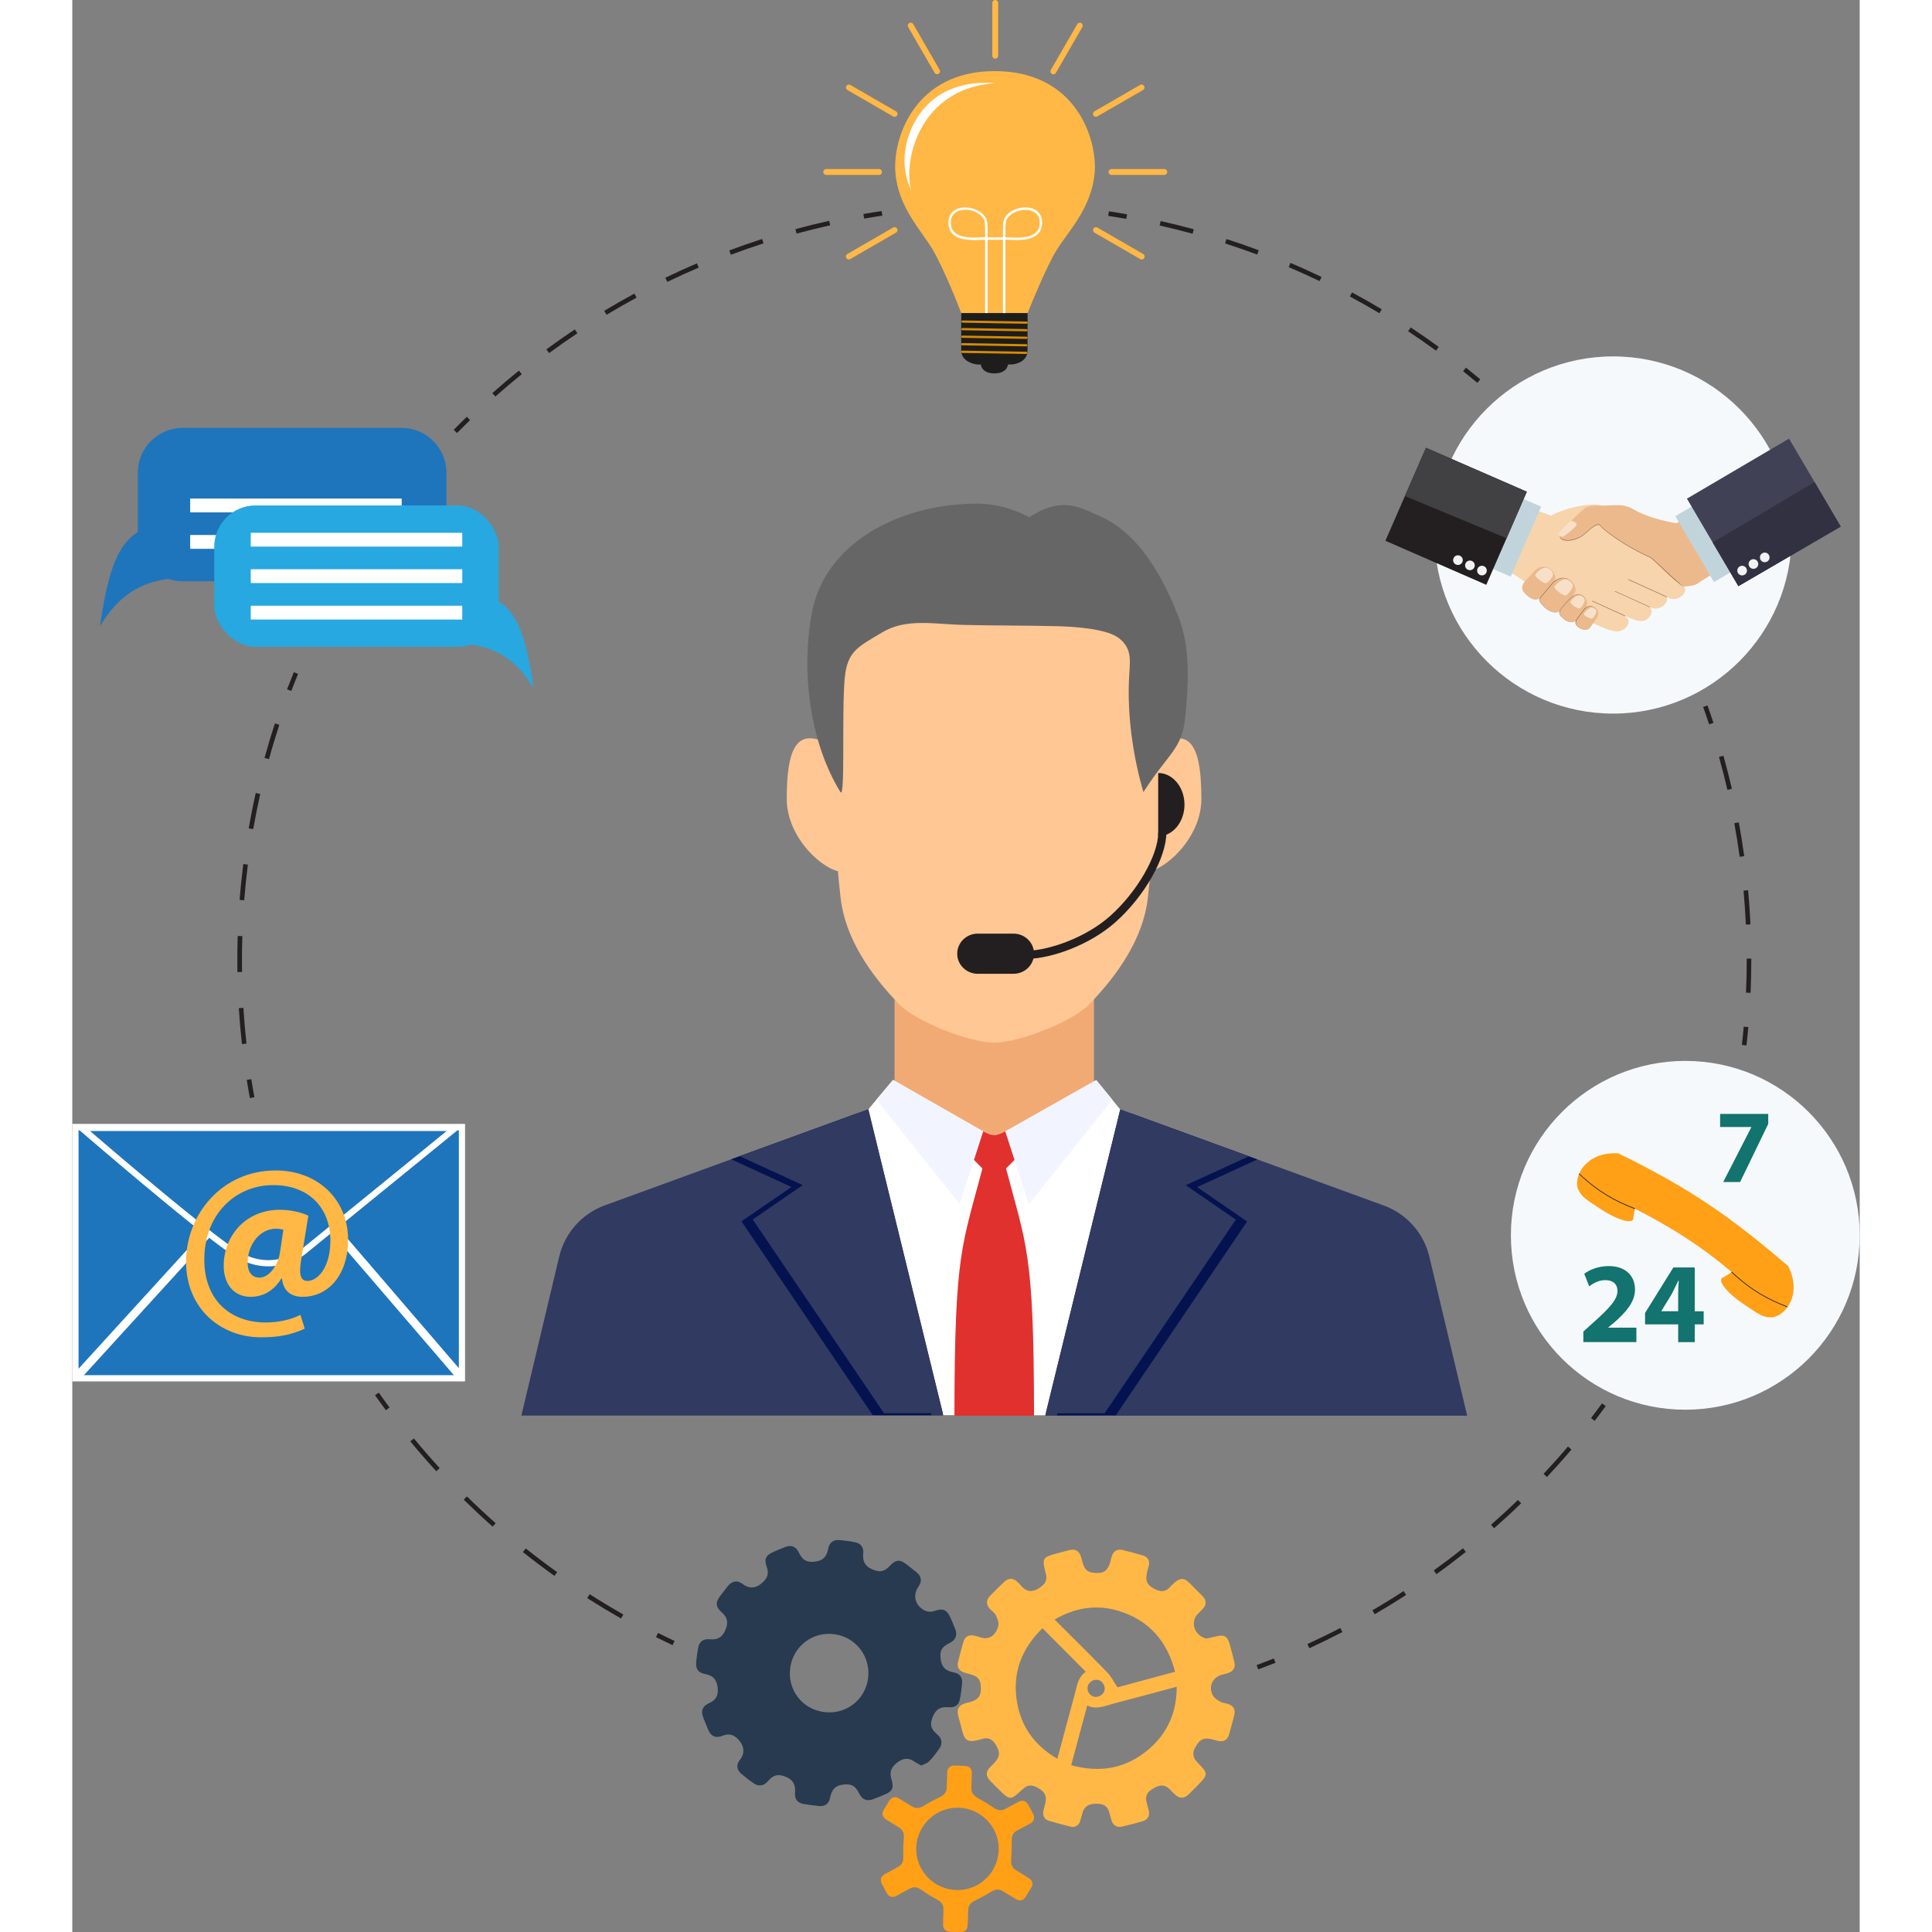 <?xml version="1.0" encoding="UTF-8"?>
<svg id="Layer_2" data-name="Layer 2" xmlns="http://www.w3.org/2000/svg" viewBox="0 0 371.31 401.35" width="240" height="240">
  <rect x="0" y="0" width="371.31" height="401.35" fill="#808080" stroke="none"/>
  <defs>
    <style>
      .cls-1 {
        fill: #313142;
      }

      .cls-1, .cls-2, .cls-3, .cls-4, .cls-5, .cls-6, .cls-7, .cls-8, .cls-9, .cls-10, .cls-11, .cls-12, .cls-13, .cls-14, .cls-15, .cls-16, .cls-17, .cls-18, .cls-19, .cls-20, .cls-21, .cls-22, .cls-23, .cls-24, .cls-25, .cls-26, .cls-27, .cls-28 {
        stroke-width: 0px;
      }

      .cls-2 {
        fill: #f6e1cc;
      }

      .cls-3 {
        fill: #13736e;
      }

      .cls-4 {
        fill: #666;
      }

      .cls-5 {
        fill: #04124f;
      }

      .cls-6 {
        fill: #ffc794;
      }

      .cls-7 {
        fill: #f7d4ac;
      }

      .cls-8 {
        fill: #e0312e;
      }

      .cls-9 {
        fill: #414155;
      }

      .cls-10 {
        fill: #273a50;
      }

      .cls-11 {
        fill: #f2aa75;
      }

      .cls-12 {
        fill: #1e75bb;
      }

      .cls-13 {
        fill: #f6f9fc;
      }

      .cls-14 {
        fill: #ecb98c;
      }

      .cls-15 {
        fill: #27a8e0;
      }

      .cls-16 {
        fill: #fff;
      }

      .cls-17 {
        fill: #c1d4db;
      }

      .cls-18 {
        fill: #d78a00;
      }

      .cls-19 {
        fill: #f2f5ff;
      }

      .cls-20 {
        fill: #231f20;
      }

      .cls-21 {
        fill: #ffa016;
      }

      .cls-22 {
        fill: #f1f2f2;
      }

      .cls-23 {
        fill: #414042;
      }

      .cls-24 {
        fill: #ffb845;
      }

      .cls-25 {
        fill: #313a61;
      }

      .cls-26 {
        fill: #f8e0c8;
      }

      .cls-27 {
        fill: #1d1d1b;
      }

      .cls-28 {
        fill: #876a50;
      }
    </style>
  </defs>
  <g id="Layer_1-2" data-name="Layer 1">
    <g>
      <g>
        <path class="cls-20" d="M316.25,295.17l-.76-.58c.77-1.01,1.54-2.02,2.29-3.05l.77.56c-.75,1.03-1.52,2.05-2.3,3.07Z"/>
        <path class="cls-20" d="M256.98,342.4l-.4-.87c2.29-1.05,4.59-2.17,6.83-3.34l.44.85c-2.26,1.17-4.57,2.3-6.87,3.36ZM270.56,335.35l-.48-.83c2.17-1.26,4.35-2.6,6.48-3.99l.52.8c-2.14,1.39-4.34,2.74-6.52,4.01ZM283.39,327.02l-.56-.78c2.05-1.48,4.09-3.02,6.06-4.6l.6.75c-1.99,1.58-4.04,3.14-6.1,4.62ZM295.35,317.48l-.63-.72c1.9-1.68,3.79-3.41,5.59-5.16l.67.69c-1.81,1.76-3.71,3.51-5.62,5.19ZM306.34,306.83l-.7-.65c1.72-1.84,3.43-3.75,5.06-5.68l.73.62c-1.64,1.94-3.36,3.86-5.09,5.71Z"/>
        <path class="cls-20" d="M246.36,346.8l-.33-.9c1.19-.44,2.38-.9,3.56-1.37l.36.89c-1.19.47-2.38.93-3.58,1.38Z"/>
      </g>
      <g>
        <path class="cls-20" d="M340.03,150.47c-.4-1.21-.81-2.41-1.24-3.6l.9-.32c.43,1.2.84,2.41,1.24,3.63l-.91.3Z"/>
        <path class="cls-20" d="M348.64,206.25l-.95-.04c.1-2.26.15-4.56.15-6.84v-.23s.95,0,.95,0v.23c0,2.3-.05,4.62-.15,6.89ZM347.66,192.07c-.11-2.34-.27-4.71-.48-7.05l.95-.09c.21,2.35.38,4.74.49,7.1l-.95.04ZM346.38,177.99c-.32-2.32-.69-4.67-1.12-6.98l.94-.17c.43,2.33.8,4.69,1.12,7.02l-.95.13ZM343.83,164.09c-.53-2.29-1.12-4.6-1.75-6.85l.92-.26c.63,2.27,1.22,4.58,1.76,6.89l-.93.21Z"/>
        <path class="cls-20" d="M347.79,217.18l-.95-.11c.14-1.26.27-2.52.38-3.79l.95.08c-.11,1.28-.24,2.55-.38,3.82Z"/>
      </g>
      <g>
        <path class="cls-20" d="M218.96,45.47c-1.25-.22-2.5-.43-3.76-.62l.14-.95c1.27.19,2.53.4,3.78.62l-.17.94Z"/>
        <path class="cls-20" d="M283.3,72.84c-1.9-1.38-3.85-2.73-5.8-4.02l.53-.8c1.96,1.29,3.92,2.65,5.83,4.04l-.56.77ZM271.54,65.07c-2.01-1.2-4.08-2.37-6.14-3.48l.45-.84c2.07,1.11,4.15,2.29,6.17,3.5l-.49.82ZM259.11,58.4c-2.11-1.01-4.27-1.99-6.42-2.91l.37-.88c2.17.92,4.34,1.91,6.46,2.93l-.41.86ZM246.14,52.88c-2.2-.82-4.44-1.6-6.66-2.31l.29-.91c2.24.72,4.49,1.5,6.7,2.33l-.33.9ZM232.72,48.55c-2.26-.61-4.56-1.19-6.84-1.7l.21-.93c2.3.52,4.62,1.09,6.89,1.71l-.25.92Z"/>
        <path class="cls-20" d="M291.87,79.53c-.97-.82-1.96-1.62-2.95-2.41l.6-.75c1,.8,1.99,1.61,2.97,2.43l-.61.73Z"/>
      </g>
      <g>
        <path class="cls-20" d="M79.92,89.95l-.68-.67c.9-.91,1.8-1.81,2.72-2.7l.67.69c-.91.89-1.81,1.78-2.7,2.69Z"/>
        <path class="cls-20" d="M87.89,82.37l-.63-.71c1.79-1.59,3.65-3.16,5.51-4.67l.6.74c-1.85,1.5-3.7,3.06-5.48,4.64ZM99.05,73.35l-.57-.77c1.93-1.42,3.92-2.82,5.92-4.14l.53.79c-1.98,1.32-3.96,2.71-5.88,4.12ZM110.99,65.39l-.49-.82c2.06-1.24,4.17-2.45,6.27-3.58l.45.84c-2.09,1.13-4.19,2.33-6.23,3.56ZM123.61,58.56l-.42-.86c2.17-1.05,4.38-2.05,6.57-2.99l.37.88c-2.18.93-4.38,1.93-6.53,2.97ZM136.81,52.92l-.33-.9c2.25-.84,4.54-1.64,6.82-2.37l.29.91c-2.27.73-4.55,1.52-6.78,2.36ZM150.47,48.52l-.25-.92c2.32-.63,4.67-1.21,7.01-1.73l.21.93c-2.32.52-4.67,1.1-6.97,1.72Z"/>
        <path class="cls-20" d="M164.5,45.4l-.16-.94c1.26-.22,2.52-.42,3.79-.61l.14.95c-1.26.19-2.51.39-3.76.61Z"/>
      </g>
      <g>
        <path class="cls-20" d="M36.89,228.11c-.23-1.25-.45-2.51-.65-3.78l.94-.15c.2,1.26.42,2.51.65,3.76l-.94.17Z"/>
        <path class="cls-20" d="M35.24,216.9c-.27-2.47-.49-4.98-.65-7.47l.95-.06c.16,2.47.37,4.97.65,7.42l-.95.11ZM34.3,201.94c-.01-.85-.02-1.71-.02-2.57,0-1.64.03-3.3.08-4.93l.96.03c-.05,1.63-.08,3.28-.08,4.9,0,.85,0,1.7.02,2.55l-.96.02ZM35.71,187.02l-.95-.07c.19-2.48.45-4.99.76-7.46l.95.12c-.31,2.45-.56,4.95-.76,7.41ZM37.58,172.24l-.94-.16c.43-2.45.92-4.92,1.47-7.35l.93.21c-.54,2.41-1.03,4.87-1.46,7.31ZM40.85,157.7l-.92-.25c.66-2.4,1.39-4.82,2.17-7.18l.91.3c-.77,2.35-1.5,4.75-2.15,7.13Z"/>
        <path class="cls-20" d="M45.5,143.54l-.89-.34c.46-1.19.93-2.38,1.41-3.56l.88.36c-.48,1.17-.95,2.35-1.4,3.54Z"/>
      </g>
      <g>
        <path class="cls-20" d="M124.7,341.76c-1.16-.55-2.31-1.1-3.45-1.67l.43-.86c1.14.57,2.28,1.12,3.43,1.66l-.41.87Z"/>
        <path class="cls-20" d="M114,336.22c-2.37-1.34-4.73-2.77-7.03-4.24l.51-.8c2.29,1.46,4.64,2.88,6.99,4.21l-.47.83ZM100.16,327.37c-2.22-1.59-4.42-3.25-6.56-4.95l.6-.75c2.12,1.69,4.31,3.34,6.52,4.92l-.56.78ZM87.32,317.14c-2.04-1.81-4.06-3.7-6.01-5.6l.67-.68c1.93,1.9,3.94,3.77,5.97,5.57l-.63.71ZM75.61,305.63c-1.84-2.01-3.66-4.1-5.39-6.2l.74-.61c1.72,2.09,3.53,4.16,5.36,6.16l-.7.65Z"/>
        <path class="cls-20" d="M65.14,292.96c-.76-1.03-1.51-2.06-2.25-3.11l.78-.55c.73,1.04,1.48,2.07,2.23,3.09l-.77.57Z"/>
      </g>
      <g>
        <g>
          <rect class="cls-11" x="170.81" y="203.13" width="41.43" height="32.77"/>
          <path class="cls-6" d="M234.55,165.98c0,8.24-7.89,15.09-11.44,15.09-1.77,0-.13-12.09-.13-20.68,0-3.47,3.21-7.02,6.76-7.02s4.81,4.37,4.81,12.61Z"/>
          <path class="cls-6" d="M148.42,165.98c0,8.24,7.89,15.09,11.44,15.09,1.77,0,.13-12.09.13-20.68,0-3.47-3.21-7.02-6.76-7.02s-4.81,4.37-4.81,12.61Z"/>
          <path class="cls-6" d="M223.29,137.85c-.61-6.04-7.77-11.61-19.62-13.51-4.01-.64-8.08-.75-12.15-.57-4.07-.17-8.13-.07-12.15.57-11.85,1.9-19,7.46-19.62,13.51-1.68,16.54-2.12,31.58-.14,48.72.96,8.31,6.15,15.86,12.19,22.08,3.45,3.55,14.51,7.94,19.68,7.94.01,0,.02,0,.04,0s.02,0,.04,0c5.17,0,16.23-4.39,19.68-7.94,6.04-6.22,11.23-13.77,12.19-22.08,1.98-17.14,1.54-32.18-.14-48.72Z"/>
          <path class="cls-4" d="M160.48,140.75c.52-5.56,2.95-6.48,7.73-9.36,5.05-3.04,10.96-1.71,16.85-1.57,6.26.15,13.12.11,19.38.26,3.33.08,10.58.46,13.13,2.6,2.74,2.29,2.11,4.76,1.95,8.32-.37,7.94.88,16.31,2.99,23.54,5.46-8.45,8.04-8.85,8.71-15.74.67-6.89,1.09-14.23-1.43-20.68-3.31-8.47-8.32-17.57-16.71-21.07-3.47-1.45-7.35-4.16-14.24.39-5.33-2.65-9.1-3.14-14.83-2.65-14.16,1.2-27.93,8.82-30.43,22.81-2.21,12.35-.26,26.79,5.98,36.93,1.06,1.72.24-16.64.91-23.8Z"/>
          <g>
            <polygon class="cls-16" points="170.49 224.34 165.37 230.44 180.71 293.98 189.23 293.98 189.23 235.04 170.49 224.34"/>
            <polygon class="cls-16" points="212.71 224.37 217.69 230.47 202.35 294 193.82 294 193.8 235.04 212.71 224.37"/>
            <path class="cls-25" d="M272.41,250.42l-54.72-19.95-15.58,63.63h87.66l-7.86-33.03c-1.17-4.92-4.73-8.92-9.49-10.65Z"/>
            <polygon class="cls-5" points="216.78 294 204.56 294 214.41 253.77 219.98 231.31 246.19 240.86 233.66 246.6 244.05 253.75 216.78 294"/>
            <path class="cls-25" d="M110.65,250.39l54.72-19.95,15.58,63.63h-87.66l7.86-33.03c1.17-4.92,4.74-8.92,9.49-10.65Z"/>
            <polygon class="cls-25" points="212.07 253.38 217.75 230.49 244.41 240.21 231.32 246.21 241.71 253.36 214.44 293.61 202.22 293.61 212.07 253.38"/>
            <g>
              <path class="cls-8" d="M193.8,235.04s-1.34.79-2.28.79-2.28-.79-2.28-.79l-4.67,3.19,6.95,6.95,6.96-6.95-4.67-3.19Z"/>
              <path class="cls-8" d="M193.66,241.58l-2.14-.11-2.14.11c-4.59,17.46-6.09,18.16-6.13,52.52,24.7,0-8.16,0,16.54,0-.04-34.36-1.54-35.05-6.13-52.52Z"/>
            </g>
            <polygon class="cls-5" points="166.28 293.98 178.5 293.98 168.65 253.74 163.08 231.28 136.87 240.83 149.4 246.58 139.01 253.72 166.28 293.98"/>
            <polygon class="cls-19" points="170.49 224.34 167.04 228.45 184.34 250.15 189.23 235.04 170.49 224.34"/>
            <polygon class="cls-25" points="170.98 253.36 165.31 230.46 138.64 240.19 151.74 246.19 141.35 253.33 168.62 293.59 180.84 293.59 170.98 253.36"/>
            <polygon class="cls-19" points="212.71 224.37 216.04 228.45 198.72 250.18 193.82 235.07 212.71 224.37"/>
          </g>
        </g>
        <g>
          <path class="cls-20" d="M198.51,199.2l-.05-1.69c4.51-.13,12.04-2.7,17.1-7.19,5.62-4.99,10.03-12.63,10.03-17.38h1.69c0,5.26-4.55,13.28-10.59,18.64-5.42,4.81-13.24,7.48-18.18,7.62Z"/>
          <path class="cls-20" d="M195.53,202.29h-7.44c-2.35,0-4.26-1.87-4.26-4.17s1.91-4.17,4.26-4.17h7.44c2.35,0,4.26,1.87,4.26,4.17s-1.91,4.17-4.26,4.17Z"/>
          <path class="cls-20" d="M225.58,160.58c3.01,0,5.46,2.94,5.46,6.57s-2.44,6.57-5.46,6.57v-13.13Z"/>
        </g>
      </g>
      <g>
        <g>
          <g>
            <rect class="cls-12" x=".65" y="234.13" width="80.29" height="52.19"/>
            <path class="cls-16" d="M81.59,286.97H0v-53.49h81.59v53.49ZM1.3,285.68h79v-50.89H1.3v50.89Z"/>
          </g>
          <g>
            <path class="cls-12" d="M40.7,262.43c-2.44,0-4.84-.77-7.12-2.3-6.99-4.68-26.41-21.3-31.66-25.82h77.66l-31.63,25.74s-3.01,2.38-7.25,2.38h0Z"/>
            <path class="cls-16" d="M77.76,234.96l-30.21,24.59s-2.82,2.23-6.84,2.23c-2.31,0-4.58-.74-6.76-2.19-6.46-4.33-23.66-18.95-30.27-24.63h74.09M81.41,233.66H.18s24.85,21.52,33.05,27c2.7,1.8,5.26,2.41,7.48,2.41,4.53,0,7.66-2.52,7.66-2.52l33.05-26.89Z"/>
          </g>
          <path class="cls-16" d="M2.99,282.97l24.38-27.16-24.38,27.16Z"/>
          <path class="cls-16" d="M3.4,283.77l24.38-27.16-24.38,27.16Z"/>
          <path class="cls-16" d="M1.25,286.53c-.21,0-.42-.07-.58-.22-.36-.32-.39-.86-.07-1.21l26.45-29c.32-.35.87-.38,1.23-.07.36.32.39.86.07,1.21l-26.45,29c-.17.19-.41.28-.65.28Z"/>
          <path class="cls-16" d="M79.16,282.97l-24.38-27.16,24.38,27.16Z"/>
          <path class="cls-16" d="M80.56,286.73c-.23,0-.46-.1-.63-.29l-25.73-29.95c-.31-.36-.28-.92.06-1.25.35-.33.88-.3,1.2.07l25.73,29.95c.31.36.28.92-.06,1.25-.16.15-.36.23-.57.23Z"/>
        </g>
        <path class="cls-24" d="M48.28,276.02c-2.99,1.35-5.58,1.79-9.11,1.79-8.27,0-15.54-5.92-15.54-15.68s7.37-18.98,18.62-18.98c8.76,0,15.04,6.03,15.04,14.4,0,7.27-4.08,11.85-9.46,11.85-2.34,0-4.03-1.2-4.28-3.84h-.1c-1.54,2.54-3.79,3.84-6.42,3.84-3.24,0-5.58-2.39-5.58-6.48,0-6.07,4.48-11.6,11.65-11.6,2.19,0,4.68.55,5.93,1.24l-1.49,9.21c-.5,2.94-.15,4.28,1.24,4.33,2.14.05,4.83-2.69,4.83-8.41,0-6.48-4.18-11.5-11.9-11.5s-14.29,5.97-14.29,15.49c0,8.32,5.33,13.05,12.75,13.05,2.54,0,5.23-.55,7.22-1.59l.9,2.89ZM43.84,255.45c-.4-.1-.9-.2-1.54-.2-3.29,0-5.88,3.24-5.88,7.07,0,1.89.85,3.09,2.49,3.09,1.84,0,3.79-2.34,4.23-5.23l.7-4.73Z"/>
      </g>
      <g>
        <g>
          <path class="cls-12" d="M22.93,88.9h45.49c5.14,0,9.31,4.17,9.31,9.31v13.24c0,5.14-4.17,9.31-9.31,9.31H22.93c-5.14,0-9.31-4.17-9.31-9.31v-13.24c0-5.14,4.17-9.31,9.31-9.31Z" transform="translate(91.34 209.65) rotate(180)"/>
          <path class="cls-12" d="M30.21,120.54c-7.54-.61-17.51-2.27-24.47,9.57,2.3-15.87,5.2-19.34,12.11-21.41l12.36,11.83Z"/>
        </g>
        <rect class="cls-16" x="24.49" y="103.57" width="43.94" height="2.87"/>
        <rect class="cls-16" x="24.49" y="111.14" width="43.94" height="2.87"/>
        <g>
          <rect class="cls-15" x="29.49" y="105" width="59.1" height="29.37" rx="8.58" ry="8.58"/>
          <path class="cls-15" d="M73.29,134.18c6.95-.56,16.14-2.09,22.56,8.83-2.12-14.64-4.79-17.83-11.17-19.74l-11.4,10.91Z"/>
        </g>
        <rect class="cls-16" x="37.07" y="110.68" width="43.94" height="2.87"/>
        <rect class="cls-16" x="37.07" y="118.25" width="43.94" height="2.87"/>
        <rect class="cls-16" x="37.07" y="125.83" width="43.94" height="2.87"/>
      </g>
      <g>
        <g>
          <path class="cls-24" d="M212.37,35.93c-.6,7.18-5.38,12.02-7.81,15.89-2.32,3.66-6.11,13.23-6.11,13.23-4.37,0-5.56,0-13.78,0,0,0-3.41-8.98-6.02-13.34-2.35-3.91-7.16-8.79-7.67-15.96-.53-7.05,4-21.07,20.8-20.98,16.78.09,21.18,14.14,20.6,21.16Z"/>
          <g>
            <path class="cls-16" d="M190.13,65.5h-.5v-15.7c-.21,0-.45.02-.7.03-1.82.08-4.56.2-5.99-1.18-.63-.61-.94-1.45-.93-2.49.02-1.47.85-2.54,2.29-2.92,1.78-.48,4.4.22,5.47,2.03.4.68.38,2.06.37,3.06,0,.14,0,.27,0,.39v.59l1.6.02v.5s-1.6-.02-1.6-.02v15.7ZM185.49,43.58c-.37,0-.74.04-1.07.13-.71.19-1.9.76-1.92,2.44,0,.92.24,1.61.78,2.12,1.28,1.24,3.89,1.12,5.62,1.04.26-.01.51-.02.73-.03v-.59c0-.12,0-.25,0-.4,0-.89.02-2.25-.3-2.8-.75-1.27-2.39-1.93-3.84-1.93Z"/>
            <path class="cls-16" d="M193.83,65.5h-.5v-15.7l-1.6.02v-.5s1.6-.02,1.6-.02v-.59c0-.12,0-.25,0-.39-.01-1.01-.03-2.39.37-3.06,1.06-1.8,3.69-2.5,5.47-2.03,1.44.39,2.28,1.45,2.29,2.92.01,1.05-.3,1.88-.93,2.49-1.43,1.39-4.18,1.26-5.99,1.18-.26-.01-.49-.02-.7-.03v15.7ZM193.83,49.3c.22,0,.46.02.73.03,1.73.08,4.34.19,5.62-1.04.53-.51.79-1.21.78-2.12-.02-1.68-1.21-2.25-1.92-2.44-1.61-.43-3.96.19-4.9,1.8-.33.56-.31,1.91-.3,2.8,0,.14,0,.28,0,.4v.59Z"/>
          </g>
          <g>
            <path class="cls-27" d="M198.45,65.04h-13.78c0,5.56-.01-2.75-.01,2.94,0,0,0,.02,0,.02v.12s0,.01,0,.02v2.22c0,1.16,0,2.13,0,2.45,0,2.24,2.6,2.86,3.38,2.91.32,0,.69,0,.69,0,.15,1.05,1.07,1.85,2.83,1.85,1.76,0,2.67-.81,2.82-1.86h.68c.83,0,3.4-.53,3.37-2.94,0-.91.02-6.76.02-7.75Z"/>
            <g>
              <path class="cls-18" d="M184.92,72.84l13.17.22c.18,0,.32.11.32.24,0,.13-.15.23-.32.23l-13.17-.21c-.18,0-.32-.11-.32-.24,0-.13.15-.23.32-.23Z"/>
              <path class="cls-18" d="M184.94,71.27l13.17.22c.18,0,.32.11.31.24,0,.13-.15.23-.32.23l-13.17-.22c-.18,0-.32-.11-.31-.24,0-.13.15-.23.32-.23Z"/>
              <path class="cls-18" d="M184.96,69.71l13.17.22c.18,0,.32.11.32.24,0,.13-.15.23-.32.23l-13.16-.22c-.18,0-.32-.11-.32-.24,0-.13.15-.23.32-.23Z"/>
              <path class="cls-18" d="M184.99,68.14l13.17.22c.17,0,.32.11.32.24,0,.13-.15.23-.32.23l-13.17-.22c-.18,0-.32-.11-.31-.24,0-.13.15-.23.32-.23Z"/>
              <path class="cls-18" d="M185.02,66.57l13.17.22c.18,0,.32.11.31.24,0,.13-.15.23-.32.23l-13.17-.22c-.18,0-.32-.11-.32-.24,0-.13.15-.23.32-.23Z"/>
            </g>
          </g>
          <g>
            <path class="cls-16" d="M173.91,37.19c-.48-6.41,3.43-18.86,17.71-19.91-.56-.04-1.12-.08-1.72-.08-13.72-.07-17.42,11.38-16.99,17.14.14,1.9.64,3.59,1.32,5.13-.16-.74-.27-1.49-.33-2.29Z"/>
            <path class="cls-16" d="M184.08,58.07s0,.01,0,.01c0,0,0,0,0-.01Z"/>
          </g>
        </g>
        <g>
          <path class="cls-24" d="M191.73,12.19c-.34,0-.61-.27-.61-.61V.61c0-.34.27-.61.61-.61s.61.27.61.61v10.97c0,.34-.27.61-.61.61Z"/>
          <path class="cls-24" d="M179.66,15.43c-.21,0-.42-.11-.53-.31l-5.49-9.5c-.17-.29-.07-.66.22-.83.29-.17.66-.07.83.22l5.49,9.5c.17.29.07.66-.22.83-.1.06-.2.08-.3.08Z"/>
          <path class="cls-24" d="M170.82,24.27c-.1,0-.21-.03-.3-.08l-9.5-5.49c-.29-.17-.39-.54-.22-.83.17-.29.54-.39.83-.22l9.5,5.49c.29.17.39.54.22.83-.11.2-.32.31-.53.31Z"/>
          <path class="cls-24" d="M167.59,36.34h-10.97c-.34,0-.61-.27-.61-.61s.27-.61.61-.61h10.97c.34,0,.61.27.61.61s-.27.61-.61.61Z"/>
          <path class="cls-24" d="M161.32,53.9c-.21,0-.42-.11-.53-.31-.17-.29-.07-.66.22-.83l9.5-5.49c.29-.17.66-.07.83.22.17.29.07.67-.22.83l-9.5,5.49c-.1.06-.2.08-.3.08Z"/>
          <path class="cls-24" d="M222.15,53.9c-.1,0-.21-.03-.3-.08l-9.5-5.49c-.29-.17-.39-.54-.22-.83.17-.29.54-.39.83-.22l9.5,5.49c.29.17.39.54.22.83-.11.2-.32.31-.53.31Z"/>
          <path class="cls-24" d="M226.85,36.34h-10.97c-.34,0-.61-.27-.61-.61s.27-.61.61-.61h10.97c.34,0,.61.27.61.61s-.27.61-.61.61Z"/>
          <path class="cls-24" d="M212.64,24.27c-.21,0-.42-.11-.53-.31-.17-.29-.07-.67.22-.83l9.5-5.49c.29-.17.66-.07.83.22.17.29.07.67-.22.83l-9.5,5.49c-.1.06-.2.08-.3.08Z"/>
          <path class="cls-24" d="M203.8,15.43c-.1,0-.21-.03-.3-.08-.29-.17-.39-.54-.22-.83l5.49-9.5c.17-.29.54-.39.83-.22.29.17.39.54.22.83l-5.49,9.5c-.11.2-.32.31-.53.31Z"/>
        </g>
      </g>
      <g>
        <circle class="cls-13" cx="335.08" cy="256.62" r="36.23"/>
        <g>
          <path class="cls-21" d="M356.53,263.13l.02-.03c-12.14-10.42-20.37-16.13-35.38-23.52-6.63-.32-9.08,4.43-8.5,7.1.75,1.97,1.61,2.35,4.77,4.45,3.7,2.46,7.07,3.34,6.85,1.79l.32-1.83c7.95,4.08,13.84,7.86,20.11,13.17l-1.72,1.1c-1.52.4.6,3.16,4.3,5.62,3.17,2.11,3.84,2.75,5.95,2.68,2.68-.51,6.09-4.57,3.28-10.53Z"/>
          <path class="cls-20" d="M324.57,251.16c-4.09-1.6-7.45-3.38-11.6-7.26l.1-.11c4.13,3.87,7.49,5.64,11.56,7.23l-.05.14Z"/>
          <path class="cls-20" d="M356.26,271.56c-4.09-1.6-7.45-3.38-11.61-7.26l.1-.11c4.14,3.87,7.49,5.64,11.56,7.23l-.05.14Z"/>
        </g>
        <g>
          <path class="cls-3" d="M313.9,278.82v-2.2l2.01-1.82c3.39-3.03,5.04-4.78,5.09-6.6,0-1.27-.76-2.27-2.56-2.27-1.34,0-2.51.67-3.32,1.29l-1.03-2.61c1.17-.88,2.99-1.6,5.09-1.6,3.51,0,5.45,2.05,5.45,4.87,0,2.61-1.89,4.68-4.13,6.69l-1.43,1.19v.05h5.85v2.99h-11.01Z"/>
          <path class="cls-3" d="M333.6,278.82v-3.7h-6.88v-2.36l5.88-9.46h4.44v9.1h1.86v2.72h-1.86v3.7h-3.44ZM333.6,272.39v-3.44c0-.93.05-1.89.12-2.89h-.1c-.5,1-.91,1.91-1.43,2.89l-2.08,3.39v.05h3.49Z"/>
        </g>
        <path class="cls-3" d="M352.31,231.39v2.09l-5.84,12.07h-3.51l5.84-11.39v-.04h-6.49v-2.72h10Z"/>
      </g>
      <g>
        <circle class="cls-13" cx="320.08" cy="111.14" r="37.1"/>
        <g>
          <path class="cls-7" d="M334.54,121.38l-2.13-1.66c-.95-1.27-2.09-2.66-2.85-3.27-.39-.32-11.77-11.44-11.77-11.44-2.1-.67-7.84.48-10.57,2.1,0,0-17.25-6.15-17.36-6.01-.9,1.19-5.25,7.02-7.32,11.75-.05.11,17.1,6.44,17.05,6.54.1.07,16.08,11.17,20.85,11.74.9.16,1.87-.17,2.47-.94.66-.85.44-1.63-.35-2.24,2.06.89,3.82,1.83,5.15.11.57-.73.46-1.46.01-1.93,1.07.56,2.43.3,3.2-.69.32-.42.51-.86.31-1.44,1.1.76,2.62.53,3.45-.53l.1-.12c.47-.61.36-1.49-.25-1.96Z"/>
          <g>
            <path class="cls-28" d="M314.48,105.53c.91-.41,1.85-.36,2.8-.37,1.25.04,2.5-.15,3.75-.11,1.13.03,2.19.24,3.17.82,3.75,2.2,9.04,2.94,9.04,2.94.04.08,12.74-7.63,12.79-7.55,1.55,2.87,4.36,9.51,4.36,11.46,0,.13-12.47,7.98-15.81,9.06-1.78-.98-6.06-5.62-6.88-5.99-3.71-1.66-7.19-3.81-9.85-6.07-.6-.51-.48-1.69-3.51,1.1-2.17,1.99-5.38,1.79-5.29.63.08-1.17,4.85-5.65,5.42-5.91Z"/>
            <path class="cls-14" d="M314.48,105.41c.91-.41,1.85-.36,2.8-.37,1.25.04,2.5-.15,3.75-.11,1.13.03,2.19.24,3.17.82,3.75,2.2,9.04,2.94,9.04,2.94.04.08,12.74-7.63,12.79-7.55,1.55,2.87,4.71,9.77,4.71,11.72,0,.1-12.62,8-12.7,8.08-.58.62-2.13.96-3.46.84-3.83-3.23-6.06-5.75-6.88-6.11-3.71-1.66-7.19-3.81-9.85-6.07-.6-.51-.48-1.69-3.51,1.1-2.17,1.99-5.38,1.79-5.29.63.08-1.17,4.85-5.65,5.42-5.91Z"/>
            <path class="cls-26" d="M311.28,108.24c-.3.09-2.64,2.56-2.57,2.74.08.19.62.58.9.53.27-.05,2.98-2.11,2.91-2.6-.04-.32-.84-.78-1.24-.67Z"/>
          </g>
          <g>
            <path class="cls-14" d="M303.29,119.11c2.64-3.38,5.59.18,4.61,1.58-.72,1.03-2.72,3.3-2.88,3.46-.82.79-1.96.41-3.02-.6-.98-.93-1.09-1.74-.29-2.73.48-.6,1.1-1.1,1.57-1.71Z"/>
            <path class="cls-26" d="M307.6,119.22c.08.56-.99,1.88-1.49,1.93-.53.06-2.43-1.41-2.2-1.75.4-.59,1.05-1.13,1.71-1.41.68-.29,1.86.41,1.98,1.23Z"/>
          </g>
          <g>
            <path class="cls-28" d="M307.16,121.48c2.82-3.48,5.86.25,4.82,1.7-.77,1.06-2.75,3.36-2.92,3.54-.8.9-2.23.41-3.32-.65-1.01-.98-1.23-1.59-.51-2.3.52-.62,1.42-1.66,1.93-2.29Z"/>
            <path class="cls-14" d="M307.24,121.55c2.82-3.48,5.86.25,4.82,1.7-.77,1.06-2.75,3.36-2.92,3.54-.8.9-2.23.41-3.32-.65-1.01-.98-1.23-1.59-.51-2.3.52-.62,1.42-1.66,1.93-2.29Z"/>
            <path class="cls-26" d="M311.72,121.61c.11.43-1.03,2.03-1.55,2.09-.55.06-2.53-1.49-2.28-1.84.43-.61,1.12-1.15,1.82-1.44.72-.3,1.81.36,2.01,1.2Z"/>
          </g>
          <g>
            <path class="cls-28" d="M310.85,124.61c2.3-2.71,4.35.08,3.61,1.3-.54.89-1.87,2.71-2,2.85-.64.7-1.78.58-2.69-.22-.84-.74-1.27-1.2-.36-2.28.37-.52,1.03-1.18,1.44-1.65Z"/>
            <path class="cls-14" d="M310.91,124.66c2.3-2.71,4.35.08,3.61,1.3-.54.89-1.87,2.71-2,2.85-.64.7-1.78.58-2.69-.22-.84-.74-1.27-1.2-.36-2.28.37-.52,1.03-1.18,1.44-1.65Z"/>
            <path class="cls-26" d="M314.17,124.58c.09.47-.68,1.77-1.08,1.84-.43.07-2.05-1.09-1.88-1.38.3-.51.8-.98,1.33-1.25.54-.27,1.49.11,1.63.79Z"/>
          </g>
          <g>
            <path class="cls-28" d="M313.87,126.78c1.3-1.97,3.63-.16,2.95,1.11-.41.75-1.53,2.34-1.63,2.46-.51.6-1.42.55-2.23-.01-.75-.52-.89-1.04-.42-1.78.29-.44,1.04-1.34,1.33-1.78Z"/>
            <path class="cls-14" d="M313.96,126.85c1.3-1.97,3.63-.16,2.95,1.11-.41.75-1.53,2.34-1.63,2.46-.51.6-1.42.55-2.23-.01-.75-.52-.89-1.04-.42-1.78.29-.44,1.04-1.34,1.33-1.78Z"/>
            <path class="cls-2" d="M316.61,126.88c.13.36-.59,1.54-.93,1.62-.36.09-1.8-.7-1.67-.95.23-.43.8-.94,1.22-1.22.51-.33,1.23.13,1.38.54Z"/>
          </g>
          <path class="cls-28" d="M322.58,127.95s-.04.04-.07.03l-6.76-3.07s-.04-.04-.03-.07c.01-.03.04-.04.07-.03l6.76,3.07s.04.04.03.07Z"/>
          <path class="cls-28" d="M327.73,126.12s-.04.03-.06.02l-7.21-3.27s-.03-.04-.02-.06c.01-.02.04-.03.06-.02l7.21,3.27s.03.04.02.06Z"/>
          <path class="cls-28" d="M331.25,124.01s-.04.04-.07.03l-7.93-3.6s-.04-.04-.03-.07c.01-.03.04-.04.07-.03l7.93,3.6s.04.04.03.07Z"/>
          <polygon class="cls-17" points="356.63 93.34 333 107.23 341.04 120.92 356.63 111.75 356.63 93.34"/>
          <polygon class="cls-9" points="356.63 91.12 335.42 103.59 346.11 121.77 367.37 109.39 356.63 91.12"/>
          <polygon class="cls-1" points="361.94 100.15 340.76 112.68 346.11 121.77 367.37 109.39 361.94 100.15"/>
          <polygon class="cls-17" points="281.21 94.83 281.21 112.14 298.81 119.8 305.14 105.25 281.21 94.83"/>
          <polygon class="cls-20" points="281.21 93.02 272.78 112.34 293.74 121.49 302.16 102.15 281.21 93.02"/>
          <polygon class="cls-23" points="281.21 93.02 276.83 103.05 297.95 111.82 302.16 102.15 281.21 93.02"/>
          <g>
            <path class="cls-22" d="M347.75,118.03c.28.48.12,1.09-.36,1.37-.48.28-1.09.12-1.37-.36-.28-.48-.12-1.09.36-1.37.48-.28,1.09-.12,1.37.36Z"/>
            <path class="cls-22" d="M350.1,116.66c.28.48.12,1.09-.36,1.37-.48.28-1.09.12-1.37-.36-.28-.48-.12-1.09.36-1.37.48-.28,1.09-.12,1.37.36Z"/>
            <path class="cls-22" d="M352.45,115.29c.28.48.12,1.09-.36,1.37-.48.28-1.09.12-1.37-.36-.28-.48-.12-1.09.36-1.37.48-.28,1.09-.12,1.37.36Z"/>
          </g>
          <g>
            <path class="cls-22" d="M288.77,116.76c-.22.51-.81.74-1.32.52-.51-.22-.74-.81-.52-1.32.22-.51.81-.74,1.32-.52.51.22.74.81.52,1.32Z"/>
            <path class="cls-22" d="M291.26,117.85c-.22.51-.81.74-1.32.52s-.74-.81-.52-1.32c.22-.51.81-.74,1.32-.52.51.22.74.81.52,1.32Z"/>
            <path class="cls-22" d="M293.76,118.93c-.22.51-.81.74-1.32.52-.51-.22-.74-.81-.52-1.32.22-.51.81-.74,1.32-.52.51.22.74.81.52,1.32Z"/>
          </g>
        </g>
      </g>
      <g>
        <path class="cls-10" d="M176.36,366.77c-.56-.32-.99-.51-1.36-.78-1.1-.81-2.2-.83-3.37-.03-1.43.98-1.91,2.07-1.52,3.42.63,2.19.36,2.75-1.78,3.6-.66.26-1.31.55-1.97.79-1.28.47-2.27.07-2.86-1.14-.84-1.68-1.67-2.14-3.46-1.89-1.53.21-2.29,1-2.63,2.75-.22,1.17-1.04,1.81-2.24,1.7-1.08-.11-2.15-.26-3.22-.43-1.31-.21-1.92-1.03-1.81-2.34.14-1.69-.44-2.7-1.89-3.3-1.64-.68-2.63-.42-3.83.98-.75.88-1.84,1.07-2.81.4-.92-.63-1.8-1.31-2.65-2.03-.93-.79-1.08-1.87-.27-2.88,1.46-1.82.45-3.65-.83-4.69-.79-.64-1.7-.73-2.67-.35-1.56.61-2.51.2-3.14-1.33-.35-.84-.71-1.68-1.02-2.54-.49-1.34-.06-2.3,1.25-2.86,1.41-.61,1.98-1.64,1.79-3.24-.19-1.62-.98-2.52-2.46-2.78-1.54-.28-2.16-1.06-2-2.6.1-.94.22-1.88.39-2.81.25-1.41,1.09-2,2.52-1.85,1.49.16,2.52-.45,3.12-1.85.7-1.6.49-2.67-.71-3.73-1.28-1.13-1.37-2.05-.33-3.42.51-.67,1.02-1.35,1.54-2.01.88-1.1,2-1.33,3.1-.49,1.89,1.45,3.48.51,4.61-.77.7-.79.79-1.74.42-2.75-.59-1.62-.22-2.44,1.37-3.12.84-.36,1.67-.74,2.52-1.05,1.23-.46,2.19-.05,2.75,1.13.8,1.66,1.68,2.15,3.45,1.92,1.58-.21,2.35-.98,2.68-2.69.23-1.19.99-1.86,2.19-1.78,1.14.07,2.29.23,3.41.46,1.23.25,1.79,1.12,1.67,2.37-.15,1.6.38,2.57,1.74,3.19,1.66.76,2.64.58,3.81-.69,1.18-1.28,2.05-1.36,3.42-.3.69.54,1.39,1.08,2.07,1.63,1.07.88,1.21,1.89.43,3.02-1.18,1.71-.77,3.68.99,4.79.77.48,1.56.53,2.42.23,1.71-.6,2.54-.2,3.26,1.48.33.78.68,1.55.98,2.33.48,1.26.07,2.26-1.14,2.85-1.71.84-2.14,1.64-1.89,3.46.21,1.56,1.03,2.37,2.7,2.67,1.2.22,1.85.98,1.75,2.2-.1,1.14-.25,2.29-.47,3.41-.23,1.19-1.07,1.74-2.29,1.63-1.76-.15-2.69.4-3.34,1.97-.66,1.62-.42,2.54.98,3.72.89.74,1.1,1.85.44,2.81-.67.97-1.39,1.92-2.21,2.76-.4.41-1.07.57-1.6.84ZM149.14,346.47c-.62,4.54,2.44,8.57,6.97,9.18,4.54.61,8.59-2.45,9.2-6.96.61-4.5-2.49-8.59-6.98-9.2-4.51-.62-8.57,2.47-9.19,6.98Z"/>
        <path class="cls-24" d="M235.53,340.39c.42-.09,1.18-.21,1.92-.41,1.85-.5,2.54-.12,3.03,1.74.31,1.17.63,2.33.91,3.51.29,1.21-.18,1.98-1.38,2.35-.37.12-.76.2-1.13.3-2.05.55-2.97,2.57-1.89,4.41.31.53.95.91,1.52,1.23.45.25,1.02.29,1.53.44,1.13.34,1.63,1.14,1.36,2.26-.34,1.38-.71,2.76-1.11,4.13-.32,1.09-1.09,1.53-2.2,1.31-.31-.06-.62-.15-.93-.24-2.1-.56-2.91-.22-3.93,1.65-.55,1.01-.45,1.99.32,2.86.09.11.2.21.3.31,2.13,2.17,2.13,2.43-.05,4.62-.63.63-1.24,1.27-1.88,1.89-.94.9-1.87.92-2.82.07-.24-.21-.47-.44-.68-.68-1.58-1.79-2.73-1.38-4.38-.26-.8.54-1.13,1.36-.91,2.34.14.62.34,1.23.48,1.86.26,1.15-.19,1.96-1.34,2.29-1.4.4-2.81.76-4.23,1.09-.97.23-1.78-.23-2.12-1.16-.2-.57-.32-1.17-.49-1.75-.38-1.32-1.09-1.82-2.61-1.85-1.58-.04-2.52.52-2.93,1.77-.2.61-.32,1.24-.52,1.85-.31.92-1.06,1.37-2,1.14-1.49-.36-2.97-.76-4.44-1.19-.97-.28-1.4-1.07-1.2-2.07.1-.49.25-.96.37-1.45.4-1.55,0-2.47-1.42-3.29-1.43-.83-2.25-.73-3.44.39-2.29,2.16-2.51,2.16-4.71-.05-.65-.65-1.33-1.29-1.95-1.97-.82-.89-.8-1.75.02-2.65.21-.24.45-.45.68-.68,1.47-1.49,1.58-2.38.5-4.14-.65-1.05-1.53-1.49-2.71-1.13-3.7,1.14-3.78,0-4.46-2.68-.19-.76-.43-1.51-.61-2.27-.28-1.21.18-2.02,1.35-2.39.34-.11.69-.18,1.03-.27,1.67-.44,2.36-1.21,2.37-2.68.01-1.98-.48-2.66-2.3-3.16-.41-.11-.83-.21-1.23-.35-1.01-.34-1.47-1.12-1.22-2.16.34-1.42.72-2.83,1.14-4.23.32-1.08,1.14-1.51,2.23-1.25.38.09.77.18,1.13.31,2.12.74,3.44-.53,3.89-2.46.15-.64-.26-1.48-.57-2.15-.22-.45-.73-.76-1.1-1.15-.94-1-.95-1.91,0-2.89.92-.94,1.86-1.86,2.81-2.78.95-.91,1.87-.91,2.82-.03.23.22.46.45.66.69,1.6,1.96,3.27,1.12,4.54.06.7-.59.94-1.4.72-2.32-.03-.14-.07-.28-.1-.41-.74-2.92-.59-3.17,2.28-3.93.89-.24,1.78-.5,2.68-.71,1.28-.3,2.05.17,2.43,1.43.09.31.17.62.25.93.5,1.88,1.18,2.39,3.2,2.4,1.43,0,2.17-.67,2.64-2.41.1-.38.19-.76.31-1.13.33-1,1.13-1.51,2.14-1.26,1.45.35,2.9.74,4.33,1.16.97.28,1.41,1.08,1.21,2.06-.08.38-.2.76-.3,1.14-.56,2.09-.13,3.01,1.83,3.91,1.07.49,2.01.38,2.82-.51,2.51-2.75,3.22-1.82,5.04.07.59.61,1.23,1.18,1.81,1.81.8.87.78,1.78-.03,2.65-.34.36-.71.7-1.05,1.06-1.53,1.58-.75,4.36,1.76,5.05ZM207.5,366.7c6.09,1.67,11.5.67,16.19-3.38,3.88-3.35,5.74-7.67,5.74-12.92-4.51,1.21-8.86,2.39-13.22,3.53-1.76.46-3.49,1.31-5.37.37-1.12,4.17-2.21,8.21-3.33,12.4ZM201.54,338.24c-4.43,4.33-6.32,9.43-5.27,15.45.89,5.12,3.7,8.95,8.36,11.68.14-.53.24-.9.34-1.26,1.11-4.12,2.21-8.25,3.33-12.37.44-1.62.63-3.37,2.24-4.45-3.03-3.04-5.96-5.99-8.99-9.04ZM217.12,350.52c3.78-1.02,7.84-2.12,11.97-3.23-1.68-6.46-5.52-10.77-11.78-12.66-4.58-1.38-9-.66-13.25,1.81,3.75,3.75,7.39,7.34,10.96,11,.8.82,1.32,1.92,2.1,3.08ZM212.22,352.47c.9.22,1.96-.38,2.2-1.25.26-.92-.41-2.05-1.32-2.24-.92-.19-1.93.42-2.16,1.32-.23.91.39,1.95,1.28,2.17Z"/>
        <path class="cls-21" d="M193.32,376.02c.22-.11.63-.31,1.02-.52.74-.39,1.47-.8,2.21-1.19.85-.44,1.56-.23,2.02.6.36.64.71,1.29,1.04,1.94.41.81.18,1.53-.62,1.97-.89.49-1.8.96-2.7,1.44-.85.45-1.16,1.16-1.14,2.12.03,1.32-.02,2.65-.12,3.96-.07.97.18,1.66,1.02,2.17.89.55,1.78,1.09,2.66,1.65.79.5.95,1.2.48,2-.37.63-.75,1.27-1.15,1.89-.5.78-1.2.96-2,.48-.92-.54-1.82-1.11-2.73-1.66-.82-.5-1.55-.41-2.35.08-1.11.67-2.25,1.3-3.42,1.87-.9.43-1.43,1.03-1.44,2.06,0,1.04-.06,2.08-.11,3.12-.04.83-.53,1.33-1.36,1.34-.75.01-1.51,0-2.27-.03-.95-.04-1.48-.58-1.47-1.51.01-1,.04-2,.08-3,.04-1.11-.4-1.7-1.39-2.22-1.09-.58-2.15-1.24-3.16-1.96-.85-.6-1.58-.75-2.49-.26-.9.48-1.79.98-2.69,1.46-.87.46-1.6.26-2.07-.59-.34-.63-.68-1.26-1-1.89-.43-.84-.21-1.54.63-2.01.91-.51,1.83-.99,2.74-1.49.83-.45,1.11-1.13,1.09-2.08-.03-1.3,0-2.6.11-3.9.08-.99-.16-1.7-1.02-2.24-.85-.53-1.71-1.05-2.56-1.58-.91-.56-1.08-1.27-.53-2.17.37-.61.74-1.22,1.13-1.83.45-.7,1.19-.89,1.91-.47.92.54,1.81,1.11,2.72,1.67.87.53,1.6.44,2.46-.09,1.11-.68,2.26-1.29,3.43-1.85.84-.4,1.34-1.02,1.38-1.98.04-1.06.05-2.12.1-3.18.04-.84.58-1.37,1.42-1.37.75,0,1.51.04,2.26.08.98.06,1.44.56,1.43,1.53-.02.96-.06,1.92-.1,2.88-.05,1.13.41,1.77,1.39,2.29,1.11.59,2.18,1.27,3.23,1.97.53.36,1.06.61,1.91.48ZM182.57,375.63c-4.65.73-7.87,5.12-7.16,9.75.72,4.69,5.15,7.9,9.86,7.15,4.62-.73,7.82-5.17,7.07-9.8-.75-4.65-5.13-7.83-9.78-7.1Z"/>
      </g>
    </g>
  </g>
</svg>